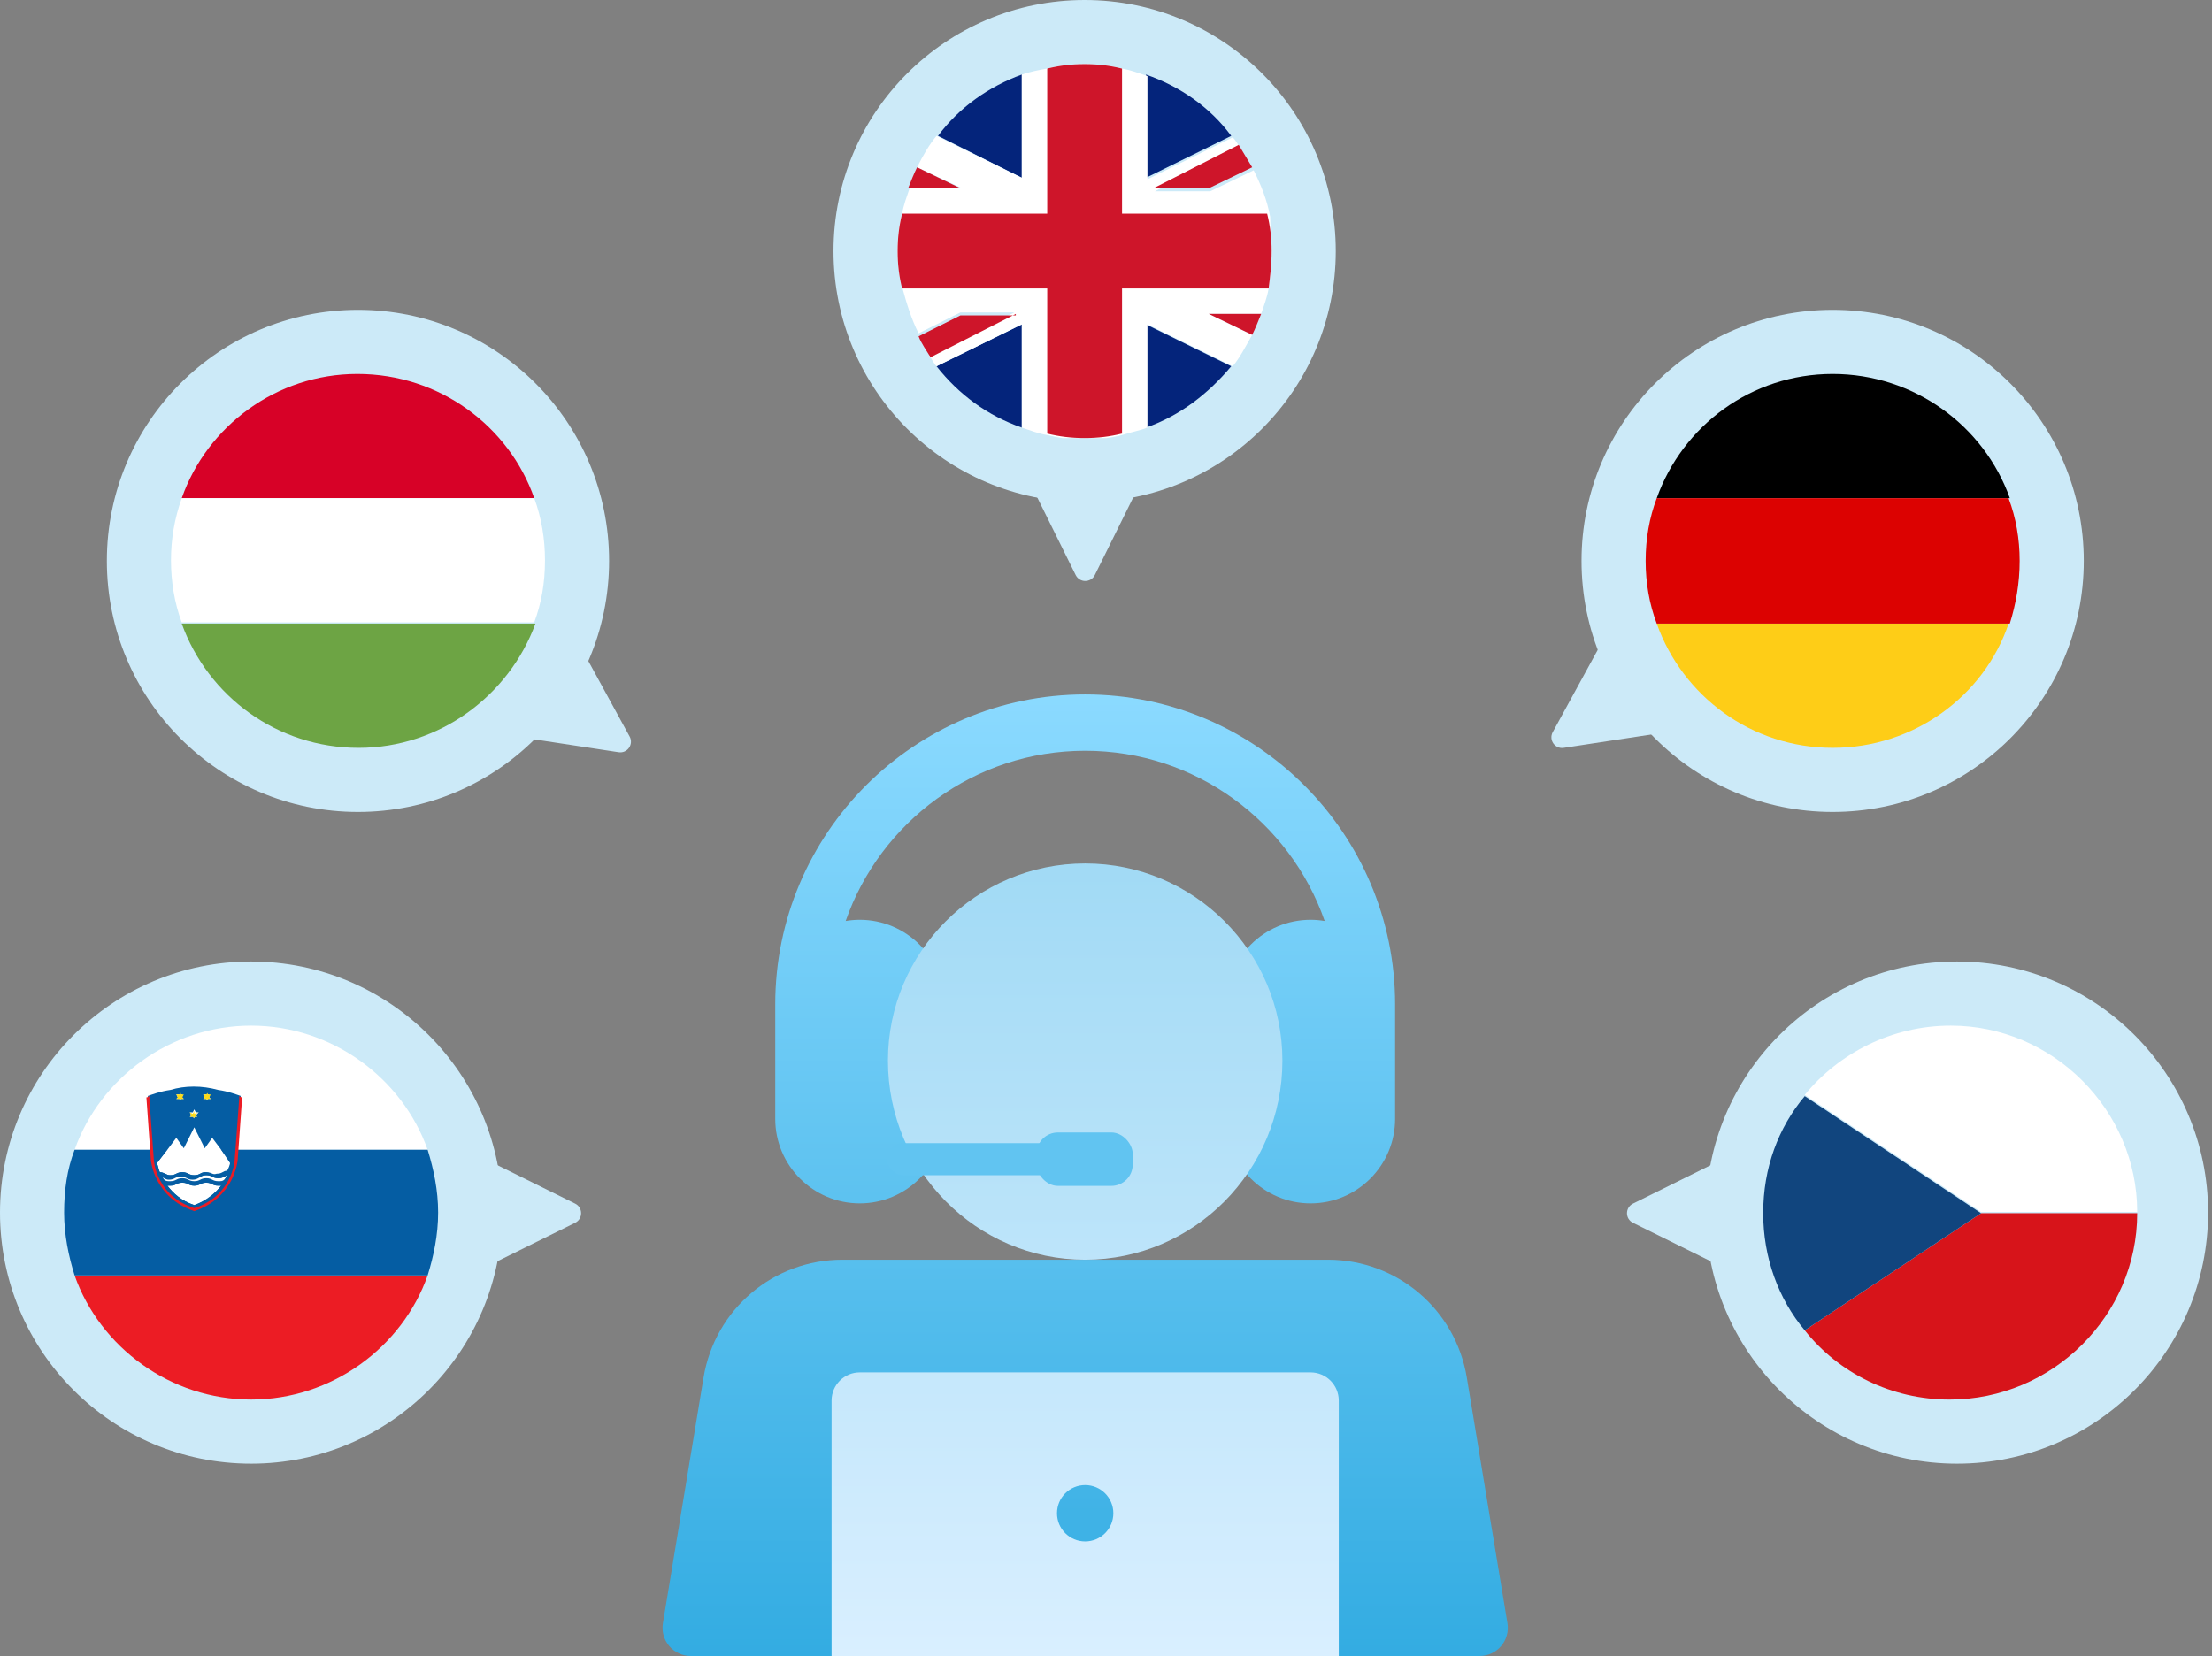 <svg width="207" height="155" viewBox="0 0 207 155" fill="none" xmlns="http://www.w3.org/2000/svg">
<rect x="0" y="0" width="207" height="155" fill="#808080" stroke="none"/>
<path d="M80.457 112.637C84.819 112.637 88.367 109.088 88.367 104.727V94.004C88.367 89.642 84.819 86.094 80.457 86.094C80.008 86.094 79.567 86.133 79.138 86.206C82.371 76.94 91.196 70.273 101.551 70.273C111.905 70.273 120.73 76.94 123.963 86.206C123.534 86.133 123.094 86.094 122.645 86.094C118.283 86.094 114.734 89.642 114.734 94.004V104.727C114.734 109.088 118.283 112.637 122.645 112.637C127.006 112.637 130.555 109.088 130.555 104.727V94.004C130.555 78.011 117.544 65 101.551 65C85.558 65 72.547 78.011 72.547 94.004V104.727C72.547 109.088 76.095 112.637 80.457 112.637ZM141.066 151.933L137.261 128.926C136.197 122.543 130.728 117.91 124.257 117.91H78.845C72.373 117.91 66.904 122.543 65.84 128.93L62.035 151.933C61.909 152.697 62.125 153.478 62.626 154.069C63.127 154.66 63.862 155 64.637 155H77.82L85.027 152.363H118.25L125.281 155H138.465C139.239 155 139.975 154.66 140.476 154.069C140.977 153.478 141.193 152.697 141.066 151.933Z" fill="url(#paint0_linear_2356_10429)"/>
<path d="M101.551 117.91C111.728 117.91 120.008 109.551 120.008 99.277C120.008 89.1 111.728 80.82 101.551 80.82C91.374 80.82 83.094 89.1 83.094 99.277C83.094 109.551 91.374 117.91 101.551 117.91ZM122.645 128.457H80.457C79.001 128.457 77.82 129.638 77.82 131.094V155H125.281V131.094C125.281 129.638 124.101 128.457 122.645 128.457ZM101.551 144.277C100.095 144.277 98.914 143.097 98.914 141.641C98.914 140.184 100.095 139.004 101.551 139.004C103.007 139.004 104.188 140.184 104.188 141.641C104.188 143.097 103.007 144.277 101.551 144.277Z" fill="url(#paint1_linear_2356_10429)"/>
<rect x="83" y="107" width="19" height="3" rx="1.5" fill="#61C4F1"/>
<rect x="97" y="106" width="9" height="5" rx="2" fill="#61C4F1"/>
<circle cx="33.5" cy="52.5" r="23.5" fill="#CCEAF8"/>
<path d="M58.921 68.941C59.318 69.668 58.712 70.534 57.893 70.41L46.895 68.733C46.162 68.621 45.801 67.778 46.226 67.17L51.887 59.086C52.312 58.479 53.228 58.529 53.584 59.18L58.921 68.941Z" fill="#CCEAF8"/>
<circle cx="23.5" cy="113.5" r="23.5" fill="#CCEAF8"/>
<path d="M53.824 112.661C54.566 113.029 54.566 114.087 53.824 114.454L43.852 119.388C43.188 119.717 42.409 119.234 42.409 118.492V108.623C42.409 107.882 43.188 107.398 43.852 107.727L53.824 112.661Z" fill="#CCEAF8"/>
<circle r="23.5" transform="matrix(-1 0 0 1 183.135 113.5)" fill="#CCEAF8"/>
<path d="M152.811 112.661C152.069 113.029 152.069 114.087 152.811 114.454L162.782 119.388C163.447 119.717 164.226 119.234 164.226 118.492V108.623C164.226 107.882 163.447 107.398 162.782 107.727L152.811 112.661Z" fill="#CCEAF8"/>
<circle cx="101.5" cy="23.5" r="23.5" fill="#CCEAF8"/>
<path d="M102.454 53.824C102.087 54.566 101.029 54.566 100.661 53.824L95.727 43.852C95.398 43.188 95.882 42.409 96.623 42.409H106.492C107.234 42.409 107.717 43.188 107.388 43.852L102.454 53.824Z" fill="#CCEAF8"/>
<circle cx="171.5" cy="52.5" r="23.5" fill="#CCEAF8"/>
<path d="M146.333 70.001C145.514 70.125 144.907 69.259 145.305 68.532L150.642 58.771C150.998 58.12 151.913 58.07 152.339 58.677L157.999 66.761C158.425 67.369 158.064 68.212 157.331 68.323L146.333 70.001Z" fill="#CCEAF8"/>
<path d="M33.444 35C25.841 35 19.355 39.92 17.007 46.629H49.994C47.646 39.92 41.16 35 33.444 35Z" fill="#D70127"/>
<path d="M51 52.444C51 50.431 50.664 48.418 49.994 46.629H17.006C16.335 48.53 16 50.431 16 52.444C16 54.456 16.335 56.469 17.006 58.258H49.994C50.664 56.469 51 54.568 51 52.444Z" fill="white"/>
<path d="M17.007 58.371C19.467 65.192 25.953 70.001 33.556 70.001C41.16 70.001 47.646 65.08 50.106 58.371H17.007Z" fill="#6DA444"/>
<g clip-path="url(#clip0_2356_10429)">
<path d="M95.62 6.98V16.64L87.78 12.72C89.74 10.06 92.54 8.1 95.62 6.98Z" fill="#04247B"/>
<path d="M115.22 12.72L107.24 16.64V6.98C110.46 8.1 113.26 10.06 115.22 12.72Z" fill="#04247B"/>
<path d="M95.62 30.36V40.02C92.4 38.9 89.74 36.94 87.64 34.28L95.62 30.36Z" fill="#04247B"/>
<path d="M115.22 34.28C113.12 36.8 110.46 38.9 107.24 40.02V30.36L115.22 34.28Z" fill="#04247B"/>
<path d="M119 23.5C119 24.76 118.86 25.88 118.72 27C118.58 27.84 118.3 28.54 118.02 29.38H113.12L117.18 31.34C116.62 32.32 116.06 33.44 115.36 34.28L107.38 30.36V40.02C106.68 40.3 105.84 40.44 105 40.72C103.88 41 102.76 41.14 101.5 41.14C100.24 41.14 99.12 41 98 40.72C97.16 40.58 96.46 40.3 95.62 40.02V30.36L87.64 34.28C87.36 34 87.22 33.58 86.94 33.3L94.92 29.24H89.88L85.96 31.2C85.26 29.8 84.84 28.4 84.42 26.86C84.14 25.88 84 24.76 84 23.5C84 22.24 84.14 21.12 84.42 20C84.56 19.16 84.84 18.46 85.12 17.62H90.02L85.82 15.66C86.38 14.54 86.94 13.56 87.64 12.72L95.62 16.64V6.98C96.46 6.7 97.16 6.56 98 6.42C99.12 6.14 100.24 6 101.5 6C102.76 6 103.88 6.14 105 6.42C105.84 6.56 106.54 6.84 107.38 7.12V16.78L115.36 12.86C115.64 13.14 115.78 13.42 116.06 13.84L108.08 17.9H113.26L117.32 15.94C118.02 17.34 118.58 18.74 118.86 20.28C118.86 21.12 119 22.24 119 23.5Z" fill="white"/>
<path d="M89.88 17.62H84.981C85.26 16.92 85.54 16.22 85.82 15.66L89.88 17.62Z" fill="#CE152A"/>
<path d="M118.02 29.38C117.74 30.08 117.46 30.78 117.18 31.34L113.12 29.38H118.02Z" fill="#CE152A"/>
<path d="M117.18 15.66L113.12 17.62H107.94L115.92 13.56C116.34 14.26 116.76 14.96 117.18 15.66Z" fill="#CE152A"/>
<path d="M95.06 29.38L87.08 33.44C86.66 32.74 86.24 32.18 85.96 31.48L89.88 29.52H95.06V29.38Z" fill="#CE152A"/>
<path d="M119 23.5C119 24.76 118.86 25.88 118.72 27H105V40.58C103.88 40.86 102.76 41 101.5 41C100.24 41 99.12 40.86 98 40.58V27H84.42C84.14 25.88 84 24.76 84 23.5C84 22.24 84.14 21.12 84.42 20H98V6.42C99.12 6.14 100.24 6 101.5 6C102.76 6 103.88 6.14 105 6.42V20H118.58C118.86 21.12 119 22.24 119 23.5Z" fill="#CE152A"/>
</g>
<path d="M171.503 35C163.904 35 157.457 39.836 155.039 46.628H188.081C185.664 39.836 179.101 35 171.503 35Z" fill="black"/>
<path d="M189 52.5C189 50.427 188.654 48.47 187.963 46.628H155.036C154.345 48.47 154 50.427 154 52.5C154 54.572 154.345 56.529 155.036 58.371H188.079C188.654 56.529 189 54.572 189 52.5Z" fill="#DC0201"/>
<path d="M155.039 58.372C157.457 65.165 163.904 70 171.503 70C179.101 70 185.664 65.165 187.966 58.372H155.039Z" fill="#FECD17"/>
<path d="M40.02 107.62H6.98C9.36 100.9 15.941 96 23.5 96C31.061 96 37.641 100.9 40.02 107.62Z" fill="white"/>
<path d="M40.02 119.38C37.641 126.1 31.061 131 23.5 131C15.941 131 9.36 126.1 6.98 119.38H40.02Z" fill="#EC1C24"/>
<path d="M41 113.5C41 115.6 40.58 117.56 40.02 119.38H6.98C6.42 117.56 6 115.6 6 113.5C6 111.4 6.28 109.44 6.98 107.62H40.02C40.58 109.44 41 111.4 41 113.5Z" fill="#055DA3"/>
<path d="M18.181 110.28C18.741 110.28 18.741 110 19.301 110C19.861 110 19.861 110.28 20.421 110.28C20.841 110.28 20.981 110.14 21.261 110C21.261 110.14 21.121 110.28 20.981 110.42C20.841 110.56 20.701 110.56 20.421 110.56C19.861 110.56 19.861 110.28 19.301 110.28C18.741 110.28 18.741 110.56 18.181 110.56C17.621 110.56 17.621 110.28 17.061 110.28C16.501 110.28 16.501 110.56 15.941 110.56C15.661 110.56 15.521 110.56 15.381 110.42C15.241 110.28 15.241 110.14 15.101 110C15.381 110.14 15.521 110.28 15.801 110.28C16.361 110.28 16.361 110 16.921 110C17.621 110 17.621 110.28 18.181 110.28Z" fill="white"/>
<path d="M18.18 110.98C18.74 110.98 18.74 110.7 19.3 110.7C19.86 110.7 19.86 110.98 20.42 110.98C20.56 110.98 20.56 110.98 20.7 110.98C20.14 111.68 19.44 112.38 18.18 112.8C16.92 112.38 16.22 111.68 15.66 110.98C15.8 110.98 15.8 110.98 15.94 110.98C16.5 110.98 16.5 110.7 17.06 110.7C17.62 110.7 17.62 110.98 18.18 110.98Z" fill="white"/>
<path d="M19.3 109.721C18.74 109.721 18.74 110.001 18.18 110.001C17.62 110.001 17.62 109.721 17.06 109.721C16.5 109.721 16.5 110.001 15.94 110.001C15.52 110.001 15.38 109.721 14.96 109.721C14.82 109.441 14.82 109.161 14.68 108.881L16.36 106.641L17.2 107.481L18.18 105.521L19.16 107.481L19.86 106.501L21.54 108.741C21.54 109.021 21.4 109.301 21.26 109.581C20.84 109.581 20.84 109.861 20.28 109.861C19.86 110.001 19.86 109.721 19.3 109.721Z" fill="white"/>
<path d="M20.42 102.02C18.88 101.6 17.34 101.6 15.94 102.02C14.96 102.16 14.26 102.44 13.84 102.58V102.86L14.26 107.62L14.4 108.6C14.4 108.74 14.68 111.96 18.18 113.08C21.68 111.96 21.96 108.74 21.96 108.6L22.1 107.62L22.52 102.86V102.58C22.1 102.44 21.4 102.16 20.42 102.02ZM19.02 102.44H19.3V102.3V102.16V102.3V102.44H19.58V102.72L19.72 102.86H19.44V103L19.3 102.86H19.02L19.16 102.72L19.02 102.44ZM17.76 104.12H18.04L18.18 103.84L18.32 104.12H18.6L18.32 104.4L18.46 104.54H18.18V104.68L18.04 104.54H17.76L17.9 104.4L17.76 104.12ZM16.5 102.44H16.78V102.3V102.16V102.3V102.44H17.06V102.72L17.2 102.86H16.92V103L16.78 102.86H16.5L16.64 102.72L16.5 102.44ZM18.18 112.8C16.92 112.38 16.22 111.68 15.66 110.98C15.8 110.98 15.8 110.98 15.94 110.98C16.5 110.98 16.5 110.7 17.06 110.7C17.62 110.7 17.62 110.98 18.18 110.98C18.74 110.98 18.74 110.7 19.3 110.7C19.86 110.7 19.86 110.98 20.42 110.98C20.56 110.98 20.56 110.98 20.7 110.98C20.14 111.68 19.3 112.38 18.18 112.8ZM20.98 110.56C20.84 110.7 20.7 110.7 20.42 110.7C19.86 110.7 19.86 110.42 19.3 110.42C18.74 110.42 18.74 110.7 18.18 110.7C17.62 110.7 17.62 110.42 17.06 110.42C16.5 110.42 16.5 110.7 15.94 110.7C15.66 110.7 15.52 110.7 15.38 110.56C15.24 110.42 15.24 110.28 15.1 110.14C15.38 110.28 15.52 110.42 15.8 110.42C16.36 110.42 16.36 110.14 16.92 110.14C17.48 110.14 17.48 110.42 18.04 110.42C18.6 110.42 18.74 110 19.3 110C19.86 110 19.86 110.28 20.42 110.28C20.84 110.28 20.98 110.14 21.26 110C21.12 110.28 20.98 110.42 20.98 110.56ZM21.54 108.88C21.54 109.16 21.4 109.44 21.26 109.72C20.84 109.72 20.84 110 20.28 110C19.72 110 19.72 109.72 19.16 109.72C18.74 109.72 18.74 110 18.18 110C17.62 110 17.62 109.72 17.06 109.72C16.5 109.72 16.5 110 15.94 110C15.52 110 15.38 109.72 14.96 109.72C14.82 109.44 14.82 109.16 14.68 108.88L15.66 107.62L16.5 106.5L17.2 107.48L18.18 105.52L19.16 107.48L19.86 106.5L20.7 107.62L21.54 108.88Z" fill="#055DA3"/>
<path d="M19.3 102.86H19.02L19.16 102.72L19.02 102.44H19.3L19.441 102.3V102.44H19.721L19.581 102.72L19.721 102.86H19.441V103L19.3 102.86Z" fill="#FCDB19"/>
<path d="M18.18 104.26L18.46 104.12L18.32 104.4L18.46 104.54H18.18V104.68L18.04 104.54H17.76L17.9 104.4L17.76 104.12L18.04 104.26L18.18 103.98V104.26Z" fill="#FCDB19"/>
<path d="M16.92 102.86V103L16.78 102.86H16.5L16.64 102.72L16.5 102.44H16.78L16.92 102.3V102.44H17.2L17.06 102.72L17.2 102.86H16.92Z" fill="#FCDB19"/>
<path d="M22.24 108.6C22.24 108.6 21.96 112.1 18.18 113.36C14.4 112.1 14.12 108.6 14.12 108.6L13.7 102.72C13.7 102.72 13.84 102.72 13.98 102.58V102.86L14.4 108.6C14.4 108.74 14.68 111.96 18.18 113.08C21.68 111.96 21.96 108.74 21.96 108.6L22.38 102.86V102.58C22.52 102.72 22.66 102.72 22.66 102.72L22.24 108.6Z" fill="#EC1C24"/>
<path d="M200 113.56H185.387L168.888 124.52C172.07 128.527 177.019 131.002 182.441 131.002C192.104 131.002 200 123.106 200 113.56Z" fill="#D7141A"/>
<path d="M168.888 102.482L185.387 113.442H200C200 103.896 192.104 96 182.558 96C177.019 96 172.07 98.593 168.888 102.482Z" fill="white"/>
<path d="M185.388 113.56L168.889 102.6C166.414 105.546 165 109.317 165 113.56C165 117.685 166.414 121.574 168.889 124.52L185.388 113.56Z" fill="#11457E"/>
<defs>
<linearGradient id="paint0_linear_2356_10429" x1="101.551" y1="155" x2="101.551" y2="65" gradientUnits="userSpaceOnUse">
<stop stop-color="#33ACE2"/>
<stop offset="1" stop-color="#8BDAFF"/>
</linearGradient>
<linearGradient id="paint1_linear_2356_10429" x1="101.551" y1="155" x2="101.551" y2="80.82" gradientUnits="userSpaceOnUse">
<stop stop-color="#D9EFFF"/>
<stop offset="1" stop-color="#A1DAF5"/>
</linearGradient>
<clipPath id="clip0_2356_10429">
<rect width="35" height="35" fill="white" transform="translate(84 6)"/>
</clipPath>
</defs>
</svg>
